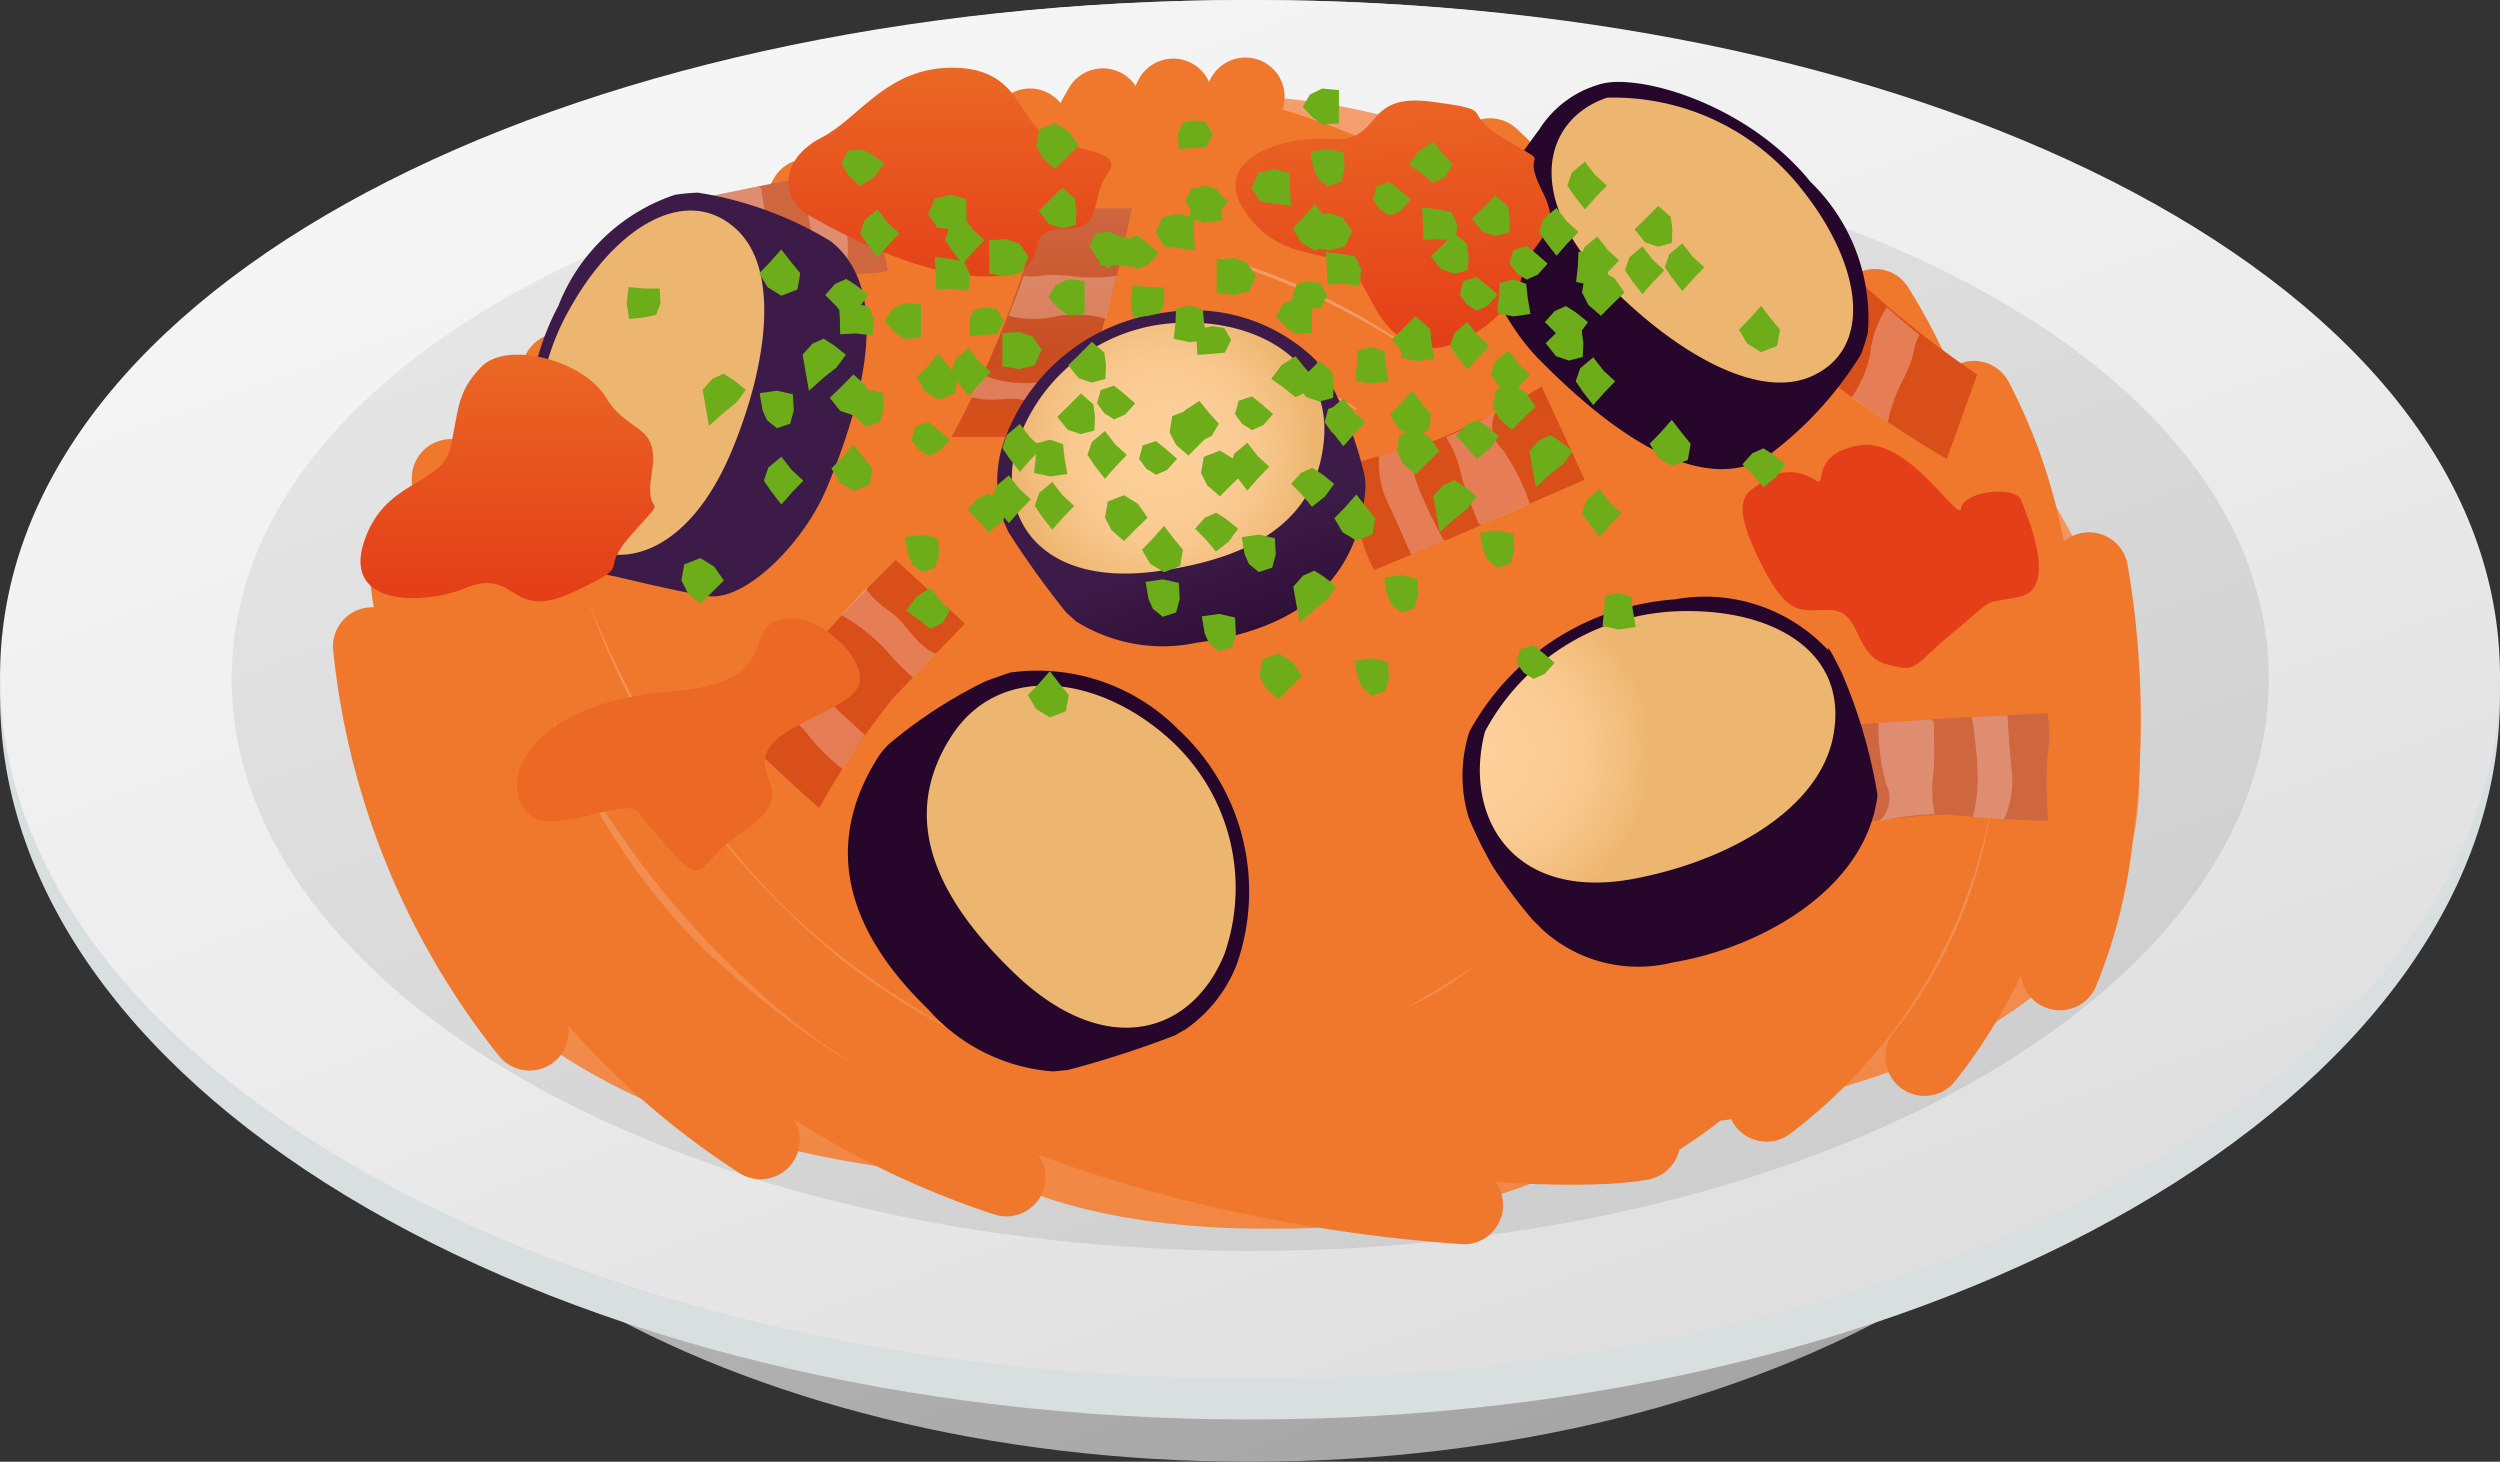 <svg xmlns="http://www.w3.org/2000/svg" xmlns:xlink="http://www.w3.org/1999/xlink" width="47.889" height="28" viewBox="0 0 47.889 28">
  <rect x="0" y="0" width="47.889" height="28" fill="#333333" stroke="none"/>
  <defs>
    <linearGradient id="linear-gradient" x1="0.174" y1="0.012" x2="0.825" y2="0.974" gradientUnits="objectBoundingBox">
      <stop offset="0" stop-color="#c9c9c9"/>
      <stop offset="1" stop-color="#a3a3a3"/>
    </linearGradient>
    <linearGradient id="linear-gradient-2" x1="0.224" y1="0.074" x2="0.849" y2="1.024" gradientUnits="objectBoundingBox">
      <stop offset="0.018" stop-color="#f5f5f5"/>
      <stop offset="0.458" stop-color="#ececec"/>
      <stop offset="1" stop-color="#dbdbdb"/>
    </linearGradient>
    <linearGradient id="linear-gradient-3" x1="0.176" x2="0.824" y2="0.986" gradientUnits="objectBoundingBox">
      <stop offset="0" stop-color="#e8e8e8"/>
      <stop offset="1" stop-color="#ccc"/>
    </linearGradient>
    <linearGradient id="linear-gradient-4" x1="0.5" y1="1" x2="0.5" gradientUnits="objectBoundingBox">
      <stop offset="0" stop-color="#f18743"/>
      <stop offset="1" stop-color="#f49e70"/>
    </linearGradient>
    <linearGradient id="linear-gradient-5" x1="0.483" y1="-3.786" x2="0.483" y2="-4.732" gradientUnits="objectBoundingBox">
      <stop offset="0" stop-color="#d84f19"/>
      <stop offset="0.48" stop-color="#ce6640"/>
      <stop offset="0.676" stop-color="#cc5d3b"/>
      <stop offset="0.99" stop-color="#c9452e"/>
      <stop offset="1" stop-color="#c9452e"/>
    </linearGradient>
    <linearGradient id="linear-gradient-6" x1="0.5" y1="1" x2="0.5" gradientUnits="objectBoundingBox">
      <stop offset="0" stop-color="#d84f19"/>
      <stop offset="0.385" stop-color="#c94e22"/>
      <stop offset="0.983" stop-color="#ce6640"/>
    </linearGradient>
    <linearGradient id="linear-gradient-7" x1="-1.83" y1="-5.633" x2="-1.83" y2="-6.56" xlink:href="#linear-gradient-6"/>
    <linearGradient id="linear-gradient-8" x1="-1.506" y1="0.156" x2="-1.506" y2="-1.098" gradientUnits="objectBoundingBox">
      <stop offset="0" stop-color="#d84f19"/>
      <stop offset="0.536" stop-color="#d24122"/>
      <stop offset="0.983" stop-color="#ce6640"/>
    </linearGradient>
    <linearGradient id="linear-gradient-9" x1="17.154" y1="133.614" x2="17.154" y2="131.627" xlink:href="#linear-gradient-8"/>
    <linearGradient id="linear-gradient-10" x1="-10.063" y1="20.296" x2="-10.063" y2="18.697" xlink:href="#linear-gradient-8"/>
    <linearGradient id="linear-gradient-11" x1="-10.98" y1="-18.33" x2="-10.98" y2="-19.359" gradientUnits="objectBoundingBox">
      <stop offset="0" stop-color="#e43f18"/>
      <stop offset="0.994" stop-color="#eb6825"/>
    </linearGradient>
    <linearGradient id="linear-gradient-12" x1="0.5" y1="1" x2="0.5" y2="0" xlink:href="#linear-gradient-11"/>
    <linearGradient id="linear-gradient-13" x1="0.766" y1="1.158" x2="0.57" y2="0.686" gradientUnits="objectBoundingBox">
      <stop offset="0" stop-color="#26062a"/>
      <stop offset="1" stop-color="#3d1b48"/>
    </linearGradient>
    <radialGradient id="radial-gradient" cx="0.5" cy="0.5" r="0.565" gradientTransform="translate(0.099) scale(0.803 1)" gradientUnits="objectBoundingBox">
      <stop offset="0" stop-color="#fed09b"/>
      <stop offset="0.344" stop-color="#fcce97"/>
      <stop offset="0.614" stop-color="#f8c88e"/>
      <stop offset="0.858" stop-color="#f2be7d"/>
      <stop offset="1" stop-color="#edb670"/>
    </radialGradient>
    <linearGradient id="linear-gradient-14" x1="-28.996" y1="-9.609" x2="-29.198" y2="-10.053" xlink:href="#linear-gradient-13"/>
    <radialGradient id="radial-gradient-2" cx="0.513" cy="0.487" r="0.469" gradientTransform="matrix(-0.891, -0.593, -0.657, 0.805, -80.523, -25.127)" xlink:href="#radial-gradient"/>
    <linearGradient id="linear-gradient-15" x1="-0.855" y1="24.379" x2="-1.088" y2="23.949" xlink:href="#linear-gradient-13"/>
    <radialGradient id="radial-gradient-3" cx="0.502" cy="0.497" r="0.464" gradientTransform="matrix(0.835, -0.837, 0.98, 0.421, -29.7, 15.788)" xlink:href="#radial-gradient"/>
    <linearGradient id="linear-gradient-16" x1="-10.875" y1="-13.411" x2="-11.078" y2="-13.86" xlink:href="#linear-gradient-13"/>
    <radialGradient id="radial-gradient-4" cx="0.507" cy="0.5" r="0.556" gradientTransform="matrix(0.532, 0.829, -0.607, 0.429, -20.273, -0.365)" xlink:href="#radial-gradient"/>
    <linearGradient id="linear-gradient-17" x1="0.68" y1="-6.754" x2="0.497" y2="-7.209" xlink:href="#linear-gradient-13"/>
    <radialGradient id="radial-gradient-5" cx="0.499" cy="0.503" r="0.583" gradientTransform="matrix(0.763, 0.054, -0.041, 0.999, -0.32, -0.037)" xlink:href="#radial-gradient"/>
    <linearGradient id="linear-gradient-19" x1="2.59" y1="3.384" x2="2.59" y2="2.575" xlink:href="#linear-gradient-11"/>
    <linearGradient id="linear-gradient-20" x1="0.56" y1="1.011" x2="0.45" y2="-0.099" xlink:href="#linear-gradient-11"/>
    <linearGradient id="linear-gradient-21" x1="0.5" y1="0.925" x2="0.5" y2="-0.039" xlink:href="#linear-gradient-11"/>
  </defs>
  <g id="Group_1596" data-name="Group 1596" transform="translate(-462.472 -173.114)">
    <g id="Group_1581" data-name="Group 1581" transform="translate(462.472 173.114)">
      <path id="Path_11333" data-name="Path 11333" d="M508.944,196.5c0,5.84-8.081,10.574-18.048,10.574s-18.048-4.734-18.048-10.574,8.081-10.176,18.048-10.176S508.944,190.658,508.944,196.5Z" transform="translate(-466.951 -179.073)" fill="url(#linear-gradient)"/>
      <path id="Path_11334" data-name="Path 11334" d="M510.361,186.448c0,7.653-10.721,13.857-23.944,13.857s-23.944-6.2-23.944-13.857,10.72-13.334,23.944-13.334S510.361,178.8,510.361,186.448Z" transform="translate(-462.472 -173.114)" fill="#d9dedf"/>
      <path id="Path_11335" data-name="Path 11335" d="M510.361,186.065c0,7.433-10.721,13.459-23.944,13.459s-23.944-6.026-23.944-13.459,10.72-12.951,23.944-12.951S510.361,178.632,510.361,186.065Z" transform="translate(-462.472 -173.114)" fill="url(#linear-gradient-2)"/>
      <path id="Path_11336" data-name="Path 11336" d="M509.3,187.97c0,6.056-8.736,10.965-19.511,10.965s-19.511-4.909-19.511-10.965,8.735-10.551,19.511-10.551S509.3,181.914,509.3,187.97Z" transform="translate(-465.84 -174.973)" fill="url(#linear-gradient-3)"/>
    </g>
    <g id="Group_1595" data-name="Group 1595" transform="translate(469.377 174.41)">
      <g id="Group_1582" data-name="Group 1582" transform="translate(0.091 0.547)">
        <path id="Path_11337" data-name="Path 11337" d="M486.906,197.063c-6.116-.24-11.2-2.881-12.008-7.5-.989-5.664,4.643-8.61,4.643-8.61,1.467-1.617,4.383-3.482,9-4.347a12.74,12.74,0,0,1,7.811.843c10.254,1.638,12.418,9.371,12.418,11.881,0,3.094-1.978,5.753-9.4,6.769a13.676,13.676,0,0,1-7.175,1.949C488.541,198.082,486.906,197.063,486.906,197.063Z" transform="translate(-474.782 -176.356)" fill="url(#linear-gradient-4)"/>
        <path id="Path_11338" data-name="Path 11338" d="M504.593,198.684c-1.771.333-10.318-.148-15.46-4.012-4.327-3.249-5.579-8.74-5.868-10.236" transform="translate(-478.444 -179.845)" fill="none" stroke="#ef782c" stroke-linecap="round" stroke-linejoin="round" stroke-width="1.5"/>
        <path id="Path_11339" data-name="Path 11339" d="M502.07,200.383c-1.771.332-9.537-.124-14.679-3.986-4.448-3.341-5.744-9.352-6.014-10.746" transform="translate(-477.629 -180.369)" fill="none" stroke="#ef782c" stroke-linecap="round" stroke-linejoin="round" stroke-width="1.5"/>
        <path id="Path_11340" data-name="Path 11340" d="M497.9,202.391c-3.347-.23-8.548-1.226-12.2-3.966a16.334,16.334,0,0,1-6.122-10.965" transform="translate(-476.854 -181.15)" fill="none" stroke="#ef782c" stroke-linecap="round" stroke-linejoin="round" stroke-width="1.5"/>
        <path id="Path_11341" data-name="Path 11341" d="M488.308,202.622a16.215,16.215,0,0,1-5.839-3.4c-3.714-3.183-4.8-8.694-4.8-9.989" transform="translate(-476.027 -181.915)" fill="none" stroke="#ef782c" stroke-linecap="round" stroke-linejoin="round" stroke-width="1.5"/>
        <path id="Path_11342" data-name="Path 11342" d="M511.633,178.421a11.355,11.355,0,0,1,3.469,10.126c-.413,3.359-2.972,6.526-5.566,7.107" transform="translate(-490.087 -177.248)" fill="none" stroke="#ef782c" stroke-linecap="round" stroke-linejoin="round" stroke-width="1.5"/>
        <path id="Path_11343" data-name="Path 11343" d="M514.805,178.839a11.744,11.744,0,0,1,3.228,10.333c-.38,3.089-2.575,6.018-4.945,6.919" transform="translate(-491.645 -177.428)" fill="none" stroke="#ef782c" stroke-linecap="round" stroke-linejoin="round" stroke-width="1.5"/>
        <path id="Path_11344" data-name="Path 11344" d="M518.138,179.778a12.733,12.733,0,0,1,2.8,10.243,9.114,9.114,0,0,1-4.356,6.652" transform="translate(-493.176 -177.834)" fill="none" stroke="#ef782c" stroke-linecap="round" stroke-linejoin="round" stroke-width="1.5"/>
        <path id="Path_11345" data-name="Path 11345" d="M521.006,181.27c2.07,2.637,2.7,5.778,2.2,9.839a9.454,9.454,0,0,1-4.608,7.108" transform="translate(-494.139 -178.478)" fill="none" stroke="#ef782c" stroke-linecap="round" stroke-linejoin="round" stroke-width="1.5"/>
        <path id="Path_11346" data-name="Path 11346" d="M524.868,183.5c1.576,2.51,1.987,5.449,1.549,9.016a9.345,9.345,0,0,1-3.626,6.2" transform="translate(-495.947 -179.44)" fill="none" stroke="#ef782c" stroke-linecap="round" stroke-linejoin="round" stroke-width="1.5"/>
        <path id="Path_11347" data-name="Path 11347" d="M529.061,186.6c1.146,2.188,1.447,4.7,1.052,8.036a9.836,9.836,0,0,1-2,4.542" transform="translate(-498.244 -180.779)" fill="none" stroke="#ef782c" stroke-linecap="round" stroke-linejoin="round" stroke-width="1.5"/>
        <path id="Path_11348" data-name="Path 11348" d="M533.235,192.377a16.86,16.86,0,0,1,.074,5.233,9.4,9.4,0,0,1-.631,2.422" transform="translate(-500.215 -183.273)" fill="none" stroke="#ef782c" stroke-linecap="round" stroke-linejoin="round" stroke-width="1.5"/>
        <path id="Path_11349" data-name="Path 11349" d="M489.746,191c5.624-.9,11.03-5.092,14.523-10.215" transform="translate(-481.43 -178.268)" fill="none" stroke="#ef782c" stroke-linecap="round" stroke-linejoin="round" stroke-width="1.5"/>
        <path id="Path_11350" data-name="Path 11350" d="M491.707,193.16c5.4-1.482,10.642-5.486,14.284-10.155" transform="translate(-482.298 -179.227)" fill="none" stroke="#ef782c" stroke-linecap="round" stroke-linejoin="round" stroke-width="1.5"/>
        <path id="Path_11351" data-name="Path 11351" d="M493.876,195.1c5.174-1.5,10.131-5.387,13.721-9.828" transform="translate(-483.255 -180.206)" fill="none" stroke="#ef782c" stroke-linecap="round" stroke-linejoin="round" stroke-width="1.5"/>
        <path id="Path_11352" data-name="Path 11352" d="M496.264,197.266a29.363,29.363,0,0,0,12.912-9.127" transform="translate(-484.305 -181.443)" fill="none" stroke="#ef782c" stroke-linecap="round" stroke-linejoin="round" stroke-width="1.5"/>
        <path id="Path_11353" data-name="Path 11353" d="M499.268,199.446a29.713,29.713,0,0,0,11.489-8.082" transform="translate(-485.619 -182.835)" fill="none" stroke="#ef782c" stroke-linecap="round" stroke-linejoin="round" stroke-width="1.5"/>
        <path id="Path_11354" data-name="Path 11354" d="M502.357,201.866a29.08,29.08,0,0,0,9.706-6.639" transform="translate(-486.965 -184.503)" fill="none" stroke="#ef782c" stroke-linecap="round" stroke-linejoin="round" stroke-width="1.5"/>
        <path id="Path_11355" data-name="Path 11355" d="M505.856,204.294a29.011,29.011,0,0,0,7.218-4.822" transform="translate(-488.482 -186.336)" fill="none" stroke="#ef782c" stroke-linecap="round" stroke-linejoin="round" stroke-width="1.5"/>
        <path id="Path_11356" data-name="Path 11356" d="M476.164,191.589a14.923,14.923,0,0,0,6.788,11.34" transform="translate(-475.379 -182.933)" fill="none" stroke="#ef782c" stroke-linecap="round" stroke-linejoin="round" stroke-width="1.5"/>
        <path id="Path_11357" data-name="Path 11357" d="M475.014,194.9a14.128,14.128,0,0,0,3.015,7.374" transform="translate(-474.882 -184.36)" fill="none" stroke="#ef782c" stroke-linecap="round" stroke-linejoin="round" stroke-width="1.5"/>
        <path id="Path_11358" data-name="Path 11358" d="M488.061,179.782a19.485,19.485,0,0,0-2.356,7.031" transform="translate(-479.583 -177.835)" fill="none" stroke="#ef782c" stroke-linecap="round" stroke-linejoin="round" stroke-width="1.5"/>
        <path id="Path_11359" data-name="Path 11359" d="M485.861,181.351a14.249,14.249,0,0,0-1.538,3.814" transform="translate(-478.973 -178.513)" fill="none" stroke="#ef782c" stroke-linecap="round" stroke-linejoin="round" stroke-width="1.5"/>
        <path id="Path_11360" data-name="Path 11360" d="M490.582,178.565c-.939,1.25-2.318,5.406-2.827,9.91" transform="translate(-480.485 -177.31)" fill="none" stroke="#ef782c" stroke-linecap="round" stroke-linejoin="round" stroke-width="1.5"/>
        <path id="Path_11361" data-name="Path 11361" d="M492.8,177.854c-.963,1.659-2.573,5.75-3.051,11.759" transform="translate(-481.361 -177.003)" fill="none" stroke="#ef782c" stroke-linecap="round" stroke-linejoin="round" stroke-width="1.5"/>
        <path id="Path_11362" data-name="Path 11362" d="M495.148,177.416c-.963,1.659-2.529,5.805-3.007,11.814" transform="translate(-482.414 -176.814)" fill="none" stroke="#ef782c" stroke-linecap="round" stroke-linejoin="round" stroke-width="1.5"/>
        <path id="Path_11363" data-name="Path 11363" d="M497.7,176.736c-.963,1.659-2.444,5.6-2.922,11.609" transform="translate(-483.571 -176.52)" fill="none" stroke="#ef782c" stroke-linecap="round" stroke-linejoin="round" stroke-width="1.5"/>
        <path id="Path_11364" data-name="Path 11364" d="M500.217,176.409a30.41,30.41,0,0,0-2.785,11.2" transform="translate(-484.739 -176.379)" fill="none" stroke="#ef782c" stroke-linecap="round" stroke-linejoin="round" stroke-width="1.5"/>
        <path id="Path_11365" data-name="Path 11365" d="M502.767,176.372a28.511,28.511,0,0,0-2.679,10.5" transform="translate(-485.906 -176.363)" fill="none" stroke="#ef782c" stroke-linecap="round" stroke-linejoin="round" stroke-width="1.5"/>
        <path id="Path_11366" data-name="Path 11366" d="M504.192,177.656a12.945,12.945,0,0,1,5.572,2.778" transform="translate(-487.733 -176.917)" fill="none" stroke="#ef782c" stroke-linecap="round" stroke-linejoin="round" stroke-width="1.5"/>
        <path id="Path_11367" data-name="Path 11367" d="M503.157,180.192a13.1,13.1,0,0,1,5.228,2.519" transform="translate(-487.274 -178.012)" fill="none" stroke="#ef782c" stroke-linecap="round" stroke-linejoin="round" stroke-width="1.5"/>
        <path id="Path_11368" data-name="Path 11368" d="M502.293,182.771a13.352,13.352,0,0,1,4.595,2.107" transform="translate(-486.889 -179.126)" fill="none" stroke="#ef782c" stroke-linecap="round" stroke-linejoin="round" stroke-width="1.5"/>
        <path id="Path_11369" data-name="Path 11369" d="M501.662,185.371a12.913,12.913,0,0,1,3.964,1.813" transform="translate(-486.606 -180.248)" fill="none" stroke="#ef782c" stroke-linecap="round" stroke-linejoin="round" stroke-width="1.5"/>
        <path id="Path_11370" data-name="Path 11370" d="M500.995,188.063a13.661,13.661,0,0,1,3.137,1.353" transform="translate(-486.307 -181.41)" fill="none" stroke="#ef782c" stroke-linecap="round" stroke-linejoin="round" stroke-width="1.5"/>
        <path id="Path_11371" data-name="Path 11371" d="M500.536,190.785a13.89,13.89,0,0,1,2.057.847" transform="translate(-486.099 -182.585)" fill="none" stroke="#ef782c" stroke-linecap="round" stroke-linejoin="round" stroke-width="1.5"/>
      </g>
      <g id="Group_1583" data-name="Group 1583" transform="translate(7.286 9.43)">
        <path id="Path_11372" data-name="Path 11372" d="M490.6,191.989a31.184,31.184,0,0,0-2.974,3.361s1.126,1.07,1.505,1.39a15.828,15.828,0,0,1,1.4-2.086c.594-.626,1.393-1.445,1.393-1.445Z" transform="translate(-487.631 -191.989)" fill="url(#linear-gradient-5)"/>
        <path id="Path_11373" data-name="Path 11373" d="M491.018,193.464a3.431,3.431,0,0,1,.866.681,5.413,5.413,0,0,0,.506.515h0l.446-.462c-.244-.052-.541-.466-.7-.643s-.407-.259-.649-.6h0c-.167.17-.3.324-.468.508Z" transform="translate(-489.093 -192.406)" fill="#fbd7c8" opacity="0.35"/>
        <path id="Path_11374" data-name="Path 11374" d="M490.33,196.892s-.354-.33-.53-.489a8.379,8.379,0,0,1-.777-.718c-.194.232-.371.448-.521.634h0c.377.286.564.307.8.627a3.864,3.864,0,0,0,.659.646l-.018.028c.134-.216.287-.455.44-.681Z" transform="translate(-488.007 -193.585)" fill="#fbd7c8" opacity="0.35"/>
      </g>
      <g id="Group_1584" data-name="Group 1584" transform="translate(11.323 2.695)">
        <path id="Path_11375" data-name="Path 11375" d="M494.832,184.515a18.935,18.935,0,0,0,1.726-4.379h1.725a23.165,23.165,0,0,1-1.294,4.379Z" transform="translate(-494.832 -180.136)" fill="url(#linear-gradient-6)"/>
        <path id="Path_11376" data-name="Path 11376" d="M498.61,183.218a2.14,2.14,0,0,0-.9-.056,1.982,1.982,0,0,1-.96,0h0c.1-.253.2-.51.291-.763.324.042.346-.063.885,0a3.2,3.2,0,0,0,.875,0l.019.006C498.756,182.661,498.686,182.936,498.61,183.218Z" transform="translate(-495.659 -181.104)" fill="#fbd7c8" opacity="0.35"/>
        <path id="Path_11377" data-name="Path 11377" d="M495.511,186.141c.488.126.7-.049,1.089.082a2.254,2.254,0,0,0,.977,0l-.021.056c.06-.156.118-.319.174-.489h0s-.3.013-.88.056a2.072,2.072,0,0,1-1.134-.136l.02-.043c-.08.17-.156.33-.226.473Z" transform="translate(-495.125 -182.524)" fill="#fbd7c8" opacity="0.35"/>
      </g>
      <g id="Group_1585" data-name="Group 1585" transform="translate(26.696 2.778)">
        <path id="Path_11378" data-name="Path 11378" d="M523.1,180.282a18.909,18.909,0,0,0,3.544,3.1L526.059,185a23.176,23.176,0,0,1-3.689-2.691Z" transform="translate(-522.37 -180.282)" fill="url(#linear-gradient-7)"/>
        <path id="Path_11379" data-name="Path 11379" d="M525.654,185.194a2.157,2.157,0,0,0,.356-.83,1.973,1.973,0,0,1,.323-.9h0c.2.182.412.362.62.531-.148.29-.056.346-.3.833a3.225,3.225,0,0,0-.3.824l-.012.016C526.13,185.52,525.894,185.361,525.654,185.194Z" transform="translate(-523.788 -181.654)" fill="#fbd7c8" opacity="0.35"/>
        <path id="Path_11380" data-name="Path 11380" d="M524.018,181.295c-.282.418-.147.718-.4,1.042a2.258,2.258,0,0,0-.328.921l-.045-.039c.126.109.261.218.4.328h0s.088-.284.243-.847a2.408,2.408,0,0,1,.543-.99h0c-.134-.132-.258-.257-.369-.372Z" transform="translate(-522.747 -180.719)" fill="#fbd7c8" opacity="0.35"/>
      </g>
      <g id="Group_1586" data-name="Group 1586" transform="translate(18.707 6.107)">
        <path id="Path_11381" data-name="Path 11381" d="M511.952,186.14a13.784,13.784,0,0,1-2.034,1.031c-.629.165-1.731.482-1.885.562a7.715,7.715,0,0,1,.443,1.193,2.476,2.476,0,0,0,.271.728s1.332-.54,2.284-.963,1.746-.763,1.746-.763Z" transform="translate(-508.033 -186.14)" fill="url(#linear-gradient-8)"/>
        <path id="Path_11382" data-name="Path 11382" d="M513.312,188.752a4.074,4.074,0,0,0-.527-1.044.593.593,0,0,1-.126-.715h0a6.163,6.163,0,0,1-.952.483h0a2.23,2.23,0,0,1,.3.764c.109.385.3.818.313.882l.062.041.236-.1.7-.307" transform="translate(-509.619 -186.508)" fill="#fbd7c8" opacity="0.35"/>
        <path id="Path_11383" data-name="Path 11383" d="M510.679,189.956a7.811,7.811,0,0,1-.417-.852,2.942,2.942,0,0,1-.237-.91c-.191.053-.391.11-.578.165a1.8,1.8,0,0,0,.178.92c.209.44.437.972.437.972h0c.194-.081.414-.172.641-.268Z" transform="translate(-508.643 -187.027)" fill="#fbd7c8" opacity="0.35"/>
      </g>
      <g id="Group_1587" data-name="Group 1587" transform="translate(27.937 12.37)">
        <path id="Path_11384" data-name="Path 11384" d="M524.722,199.378a13.851,13.851,0,0,1,2.262-.28c.648.059,1.792.134,1.964.111a7.663,7.663,0,0,1-.011-1.273,2.47,2.47,0,0,0-.007-.776s-1.436.056-2.475.131-1.9.126-1.9.126Z" transform="translate(-524.553 -197.161)" fill="url(#linear-gradient-9)"/>
        <path id="Path_11385" data-name="Path 11385" d="M526.564,197.43a4.09,4.09,0,0,0,.142,1.162.6.6,0,0,1-.124.715h0a6.129,6.129,0,0,1,1.059-.131h0a2.237,2.237,0,0,1-.022-.82c.028-.4-.007-.872.006-.936l-.044-.06-.257.018-.759.052" transform="translate(-525.421 -197.247)" fill="#fbd7c8" opacity="0.35"/>
        <path id="Path_11386" data-name="Path 11386" d="M529.707,197.288a7.973,7.973,0,0,1,.1.943,2.98,2.98,0,0,1-.086.937c.2.015.405.029.6.041a1.794,1.794,0,0,0,.144-.926c-.048-.485-.081-1.062-.081-1.062h0l-.694.035Z" transform="translate(-526.772 -197.186)" fill="#fbd7c8" opacity="0.35"/>
      </g>
      <g id="Group_1588" data-name="Group 1588" transform="translate(5.51 1.865)">
        <path id="Path_11387" data-name="Path 11387" d="M484.89,181.434a13.739,13.739,0,0,1,2.206-.577c.65-.028,1.794-.105,1.962-.151a7.711,7.711,0,0,1-.181-1.26,2.478,2.478,0,0,0-.11-.769s-1.415.247-2.436.459-1.869.376-1.869.376Z" transform="translate(-484.462 -178.677)" fill="url(#linear-gradient-10)"/>
        <path id="Path_11388" data-name="Path 11388" d="M487.737,181.185a2.221,2.221,0,0,1-.131-.81c-.025-.4-.123-.863-.119-.929l-.052-.053-.252.052-.745.152a4.068,4.068,0,0,0,.294,1.133.594.594,0,0,1-.028.725h0a6.122,6.122,0,0,1,1.033-.271Z" transform="translate(-485.315 -178.986)" fill="#fbd7c8" opacity="0.35"/>
        <path id="Path_11389" data-name="Path 11389" d="M489.531,179.071a7.887,7.887,0,0,1,.228.921,2.965,2.965,0,0,1,.039.939c.2-.011.406-.024.6-.039a1.8,1.8,0,0,0,.021-.937c-.112-.475-.222-1.042-.222-1.042h0l-.683.126Z" transform="translate(-486.643 -178.779)" fill="#fbd7c8" opacity="0.35"/>
      </g>
      <path id="Path_11390" data-name="Path 11390" d="M523.367,188.782c.263.186-.132-.489.838-.661s1.926,1.52,1.965,1.2,1.041-.444,1.15-.147.723,1.689-.038,1.846-.4-.035-1.245.664-.682.793-1.3.627-.477-1-1.048-1.035-.8.219-1.368-.921-.306-1.308-.04-1.477A.867.867,0,0,1,523.367,188.782Z" transform="translate(-495.506 -180.884)" fill="url(#linear-gradient-11)"/>
      <path id="Path_11391" data-name="Path 11391" d="M489.642,178.21c-.518-.3-.552-1.058.273-1.481.717-.369,1.25-1.355,2.536-1.334s1.21,1.037,1.823,1.334,1.445.247,1.106.71-.056,1.043-.789,1.043-.409.36-.733.689S492.169,179.658,489.642,178.21Z" transform="translate(-481.075 -175.394)" fill="url(#linear-gradient-12)"/>
      <g id="Group_1589" data-name="Group 1589" transform="translate(12.201 4.665)">
        <path id="Path_11392" data-name="Path 11392" d="M502.781,184.9a7.912,7.912,0,0,1,.689,1.836,1.312,1.312,0,0,1,.019.256c-.071,1.035-.53,2.6-3.223,2.961a3.129,3.129,0,0,1-2.32-.408l-.189-.17a17.543,17.543,0,0,1-1.112-1.549c-.115-.276-.056-.117-.056-.117a2.4,2.4,0,0,1-.072-1.461,3.734,3.734,0,0,1,3.154-2.621,3.356,3.356,0,0,1,2.868.914Z" transform="translate(-496.44 -183.604)" fill="url(#linear-gradient-13)"/>
        <path id="Path_11393" data-name="Path 11393" d="M497,186.393a3.394,3.394,0,0,1,2.9-2.384c1.637-.163,3.112.674,3.007,2.167s-1.2,2.314-3.238,2.581C497.556,189.032,496.64,187.819,497,186.393Z" transform="translate(-496.648 -183.77)" fill="url(#radial-gradient)"/>
      </g>
      <g id="Group_1590" data-name="Group 1590" transform="translate(9.337 11.525)">
        <path id="Path_11394" data-name="Path 11394" d="M493.969,195.9a8.976,8.976,0,0,0-1.861,1.21,1.593,1.593,0,0,0-.188.22c-.631.992-1.263,2.726.947,4.862a3.543,3.543,0,0,0,2.388,1.186l.286-.028a19.823,19.823,0,0,0,2.053-.664c.29-.174.13-.068.13-.068a2.711,2.711,0,0,0,1.047-1.283,4.226,4.226,0,0,0-1.114-4.505,3.8,3.8,0,0,0-3.226-1.093Z" transform="translate(-491.325 -195.675)" fill="url(#linear-gradient-14)"/>
        <path id="Path_11395" data-name="Path 11395" d="M499.683,201.373a3.841,3.841,0,0,0-1.043-4.12c-1.381-1.248-3.287-1.476-4.195-.045s-.458,2.915,1.217,4.525C497.4,203.4,499.051,202.912,499.683,201.373Z" transform="translate(-492.473 -195.911)" fill="url(#radial-gradient-2)"/>
      </g>
      <g id="Group_1591" data-name="Group 1591" transform="translate(3.186 2.394)">
        <path id="Path_11396" data-name="Path 11396" d="M483.5,179.607a6.941,6.941,0,0,1,2.543.927h0c1.235.958.575,3.174-.061,4.713-.439,1.064-1.541,2.161-2.254,2.092-.386-.037-1.809-.381-1.809-.381a2.014,2.014,0,0,1-1.219-.7c-.5-.536-.8-2.74.13-4.476a3.639,3.639,0,0,1,2.233-2.133A3.982,3.982,0,0,1,483.5,179.607Z" transform="translate(-480.228 -179.607)" fill="url(#linear-gradient-15)"/>
        <path id="Path_11397" data-name="Path 11397" d="M481.024,186.26a4.585,4.585,0,0,1,.182-4.142c.9-1.631,2.284-2.437,3.23-1.527.8.772.58,2.55-.106,4.208C483.418,187,481.886,187.231,481.024,186.26Z" transform="translate(-480.398 -179.867)" fill="url(#radial-gradient-3)"/>
      </g>
      <g id="Group_1592" data-name="Group 1592" transform="translate(21.428 0.278)">
        <path id="Path_11398" data-name="Path 11398" d="M520.264,181.1a6.946,6.946,0,0,1-1.841,1.984h0c-1.362.767-3.149-.7-4.32-1.886-.81-.818-1.393-2.259-1.054-2.89.185-.342,1.055-1.52,1.055-1.52a2.018,2.018,0,0,1,1.119-.851c.689-.253,2.836.324,4.075,1.857a3.643,3.643,0,0,1,1.1,2.886A4.143,4.143,0,0,1,520.264,181.1Z" transform="translate(-512.95 -175.884)" fill="url(#linear-gradient-16)"/>
        <path id="Path_11399" data-name="Path 11399" d="M516.455,176.375a4.585,4.585,0,0,1,3.747,1.775c1.155,1.459,1.36,3.051.155,3.569-1.023.44-2.576-.455-3.838-1.73C514.841,178.294,515.226,176.793,516.455,176.375Z" transform="translate(-514.005 -176.078)" fill="url(#radial-gradient-4)"/>
      </g>
      <g id="Group_1593" data-name="Group 1593" transform="translate(21.109 10.17)">
        <path id="Path_11400" data-name="Path 11400" d="M519.8,194.7a9.93,9.93,0,0,1,.69,2.357h0c-.223,1.818-2.264,2.927-3.908,3.2a2.721,2.721,0,0,1-2.507-.623l-.2-.2a9.979,9.979,0,0,1-.747-1,7.959,7.959,0,0,1-.467-.941,2.77,2.77,0,0,1,.009-1.649,4.872,4.872,0,0,1,3.939-2.539,3.226,3.226,0,0,1,2.943.982S519.476,194.045,519.8,194.7Z" transform="translate(-512.539 -193.29)" fill="url(#linear-gradient-17)"/>
        <path id="Path_11401" data-name="Path 11401" d="M513.225,196.018a4.363,4.363,0,0,1,3.63-2.3c1.854-.085,3.367.757,3.035,2.412-.282,1.4-2.027,2.371-3.8,2.708C513.73,199.289,512.8,197.62,513.225,196.018Z" transform="translate(-512.792 -193.473)" fill="url(#radial-gradient-5)"/>
      </g>
      <path id="Path_11402" data-name="Path 11402" d="M505.011,200.979c-.775.442-.9,1.085-2.129.258s-1.123-.545-.722-1.422,1.107-.188,1.288-.841.442-.49,1.069-1.012,1.634-1.178,2.515-.172,2.022-.6,2.567.818,1.325,1.374.294,2.323-1.161,1.571-2.862,1.07S506.759,199.982,505.011,200.979Z" transform="translate(-486.654 -184.836)" fill="url(#linear-gradient-12)"/>
      <path id="Path_11403" data-name="Path 11403" d="M482.206,197.66c-.235-.282-1.6.463-2.063.059-.67-.582-.064-2.144,2.715-2.363,2.312-.183,1.212-1.34,2.252-1.4.652-.036,1.538.838,1.325,1.3s-1.479.712-1.743,1.241.624.809-.466,1.543S483.667,199.409,482.206,197.66Z" transform="translate(-476.898 -183.408)" fill="url(#linear-gradient-19)"/>
      <path id="Path_11404" data-name="Path 11404" d="M506.375,177.246c-.871-.066-2.338.374-1.6,1.417s1.749.6,2.127,1.2.423.983,1.058,1.316,1.908-.488,2.1-1.3.838-.766.386-1.644.3-.4-.681-.97-.058-.552-1.431-.735S507.441,177.328,506.375,177.246Z" transform="translate(-487.813 -175.878)" fill="url(#linear-gradient-20)"/>
      <path id="Path_11405" data-name="Path 11405" d="M476.643,189.538c-.809.331-2.341.361-1.962-.856s1.482-1.1,1.655-1.8.1-1.065.6-1.578,1.965-.121,2.392.591,1.034.472.873,1.447.408.293-.351,1.132.114.544-1.137,1.139S477.632,189.134,476.643,189.538Z" transform="translate(-474.622 -179.573)" fill="url(#linear-gradient-21)"/>
      <g id="Group_1594" data-name="Group 1594" transform="translate(5.1 0.398)">
        <path id="Path_11406" data-name="Path 11406" d="M496.973,189.6l-.207.214-.214.242-.2-.257-.135-.2.086-.249.249-.209.2.258Z" transform="translate(-489.232 -181.729)" fill="#6dad19"/>
        <path id="Path_11407" data-name="Path 11407" d="M498.233,196.194l-.053.309-.309.12-.266-.164-.156-.265.207-.214.214-.242.2.257Z" transform="translate(-489.765 -184.574)" fill="#6dad19"/>
        <path id="Path_11408" data-name="Path 11408" d="M500.865,190.237l-.229.223-.223.225-.24-.209-.122-.24.053-.309.309-.12.266.164Z" transform="translate(-490.888 -182.015)" fill="#6dad19"/>
        <path id="Path_11409" data-name="Path 11409" d="M499.158,186.82l-.011.264-.264.069-.248-.084-.2-.248.229-.223.223-.225.239.209Z" transform="translate(-490.188 -180.531)" fill="#6dad19"/>
        <path id="Path_11410" data-name="Path 11410" d="M517.4,193.417l.056.328-.328.048-.308-.067.032-.308.012-.264.264-.069.248.084Z" transform="translate(-498.128 -183.429)" fill="#6dad19"/>
        <path id="Path_11411" data-name="Path 11411" d="M502.071,193.02l-.069.256-.256.084-.188-.153-.085-.188-.055-.328.328-.048.308.067Z" transform="translate(-491.478 -183.239)" fill="#6dad19"/>
        <path id="Path_11412" data-name="Path 11412" d="M501.923,188.32l-.19.213-.213.094-.188-.119-.137-.188.069-.256.256-.084.188.153Z" transform="translate(-491.381 -181.225)" fill="#6dad19"/>
        <path id="Path_11413" data-name="Path 11413" d="M503.906,190.7l-.18.245-.245.193-.2-.239-.2-.2.191-.213.213-.094.188.119Z" transform="translate(-492.194 -182.265)" fill="#6dad19"/>
        <path id="Path_11414" data-name="Path 11414" d="M505.011,188.5l-.207.214-.214.242-.2-.257-.135-.2.086-.249.249-.209.2.257Z" transform="translate(-492.702 -181.254)" fill="#6dad19"/>
        <path id="Path_11415" data-name="Path 11415" d="M508.563,190.237l-.053.309-.309.12-.266-.164-.155-.265.207-.214.214-.242.2.257Z" transform="translate(-494.224 -182.003)" fill="#6dad19"/>
        <path id="Path_11416" data-name="Path 11416" d="M510.7,187.994l-.229.223-.223.225-.24-.209-.122-.24.053-.309.309-.12.265.164Z" transform="translate(-495.135 -181.046)" fill="#6dad19"/>
        <path id="Path_11417" data-name="Path 11417" d="M507.2,185.72l-.011.264-.264.069-.248-.084-.2-.248.229-.223.223-.225.24.209Z" transform="translate(-493.658 -180.056)" fill="#6dad19"/>
        <path id="Path_11418" data-name="Path 11418" d="M510.612,184.372l.055.328-.328.048-.308-.067.033-.308.011-.264.264-.069.248.084Z" transform="translate(-495.197 -179.524)" fill="#6dad19"/>
        <path id="Path_11419" data-name="Path 11419" d="M510.111,192.875l-.069.256-.256.084-.188-.153-.084-.188-.056-.328.328-.048.308.068Z" transform="translate(-494.949 -183.176)" fill="#6dad19"/>
        <path id="Path_11420" data-name="Path 11420" d="M508.177,187.089l-.191.213-.213.094-.188-.119-.136-.188.069-.256.256-.084.188.153Z" transform="translate(-494.081 -180.694)" fill="#6dad19"/>
        <path id="Path_11421" data-name="Path 11421" d="M511.944,189.6l-.181.245-.245.194-.281.252-.122-.691.19-.213.213-.094.188.119Z" transform="translate(-495.664 -181.79)" fill="#6dad19"/>
        <path id="Path_11422" data-name="Path 11422" d="M507.521,182.235l-.005-.3-.02-.323.323.04.237.046.115.237-.028.324-.324-.04Z" transform="translate(-494.102 -178.477)" fill="#6dad19"/>
        <path id="Path_11423" data-name="Path 11423" d="M501.926,180.942l-.181-.256.133-.3.3-.072.3.078.005.3.02.323-.323-.04Z" transform="translate(-491.619 -177.914)" fill="#6dad19"/>
        <path id="Path_11424" data-name="Path 11424" d="M503.811,182.468l0-.32v-.317l.317-.022.256.083.182.256-.134.3-.3.072Z" transform="translate(-492.511 -178.561)" fill="#6dad19"/>
        <path id="Path_11425" data-name="Path 11425" d="M505.983,183.706l-.178-.195.138-.235.236-.116.319.031,0,.32v.317l-.316.022Z" transform="translate(-493.372 -179.145)" fill="#6dad19"/>
        <path id="Path_11426" data-name="Path 11426" d="M502.684,187.254l-.271-.193.2-.265.265-.17.195.241.178.195-.138.235-.235.116Z" transform="translate(-491.908 -180.641)" fill="#6dad19"/>
        <path id="Path_11427" data-name="Path 11427" d="M499.654,181.42l-.132-.23.121-.241.241-.025.192.073.271.193-.2.265-.265.17Z" transform="translate(-490.659 -178.18)" fill="#6dad19"/>
        <path id="Path_11428" data-name="Path 11428" d="M503.149,184.654l-.016-.285.084-.217.217-.049.23.037.133.23-.121.241-.241.025Z" transform="translate(-492.218 -179.551)" fill="#6dad19"/>
        <path id="Path_11429" data-name="Path 11429" d="M500.959,183.347l-.046-.3.037-.31.31.027.285,0,.016.285-.084.217-.217.049Z" transform="translate(-491.26 -178.961)" fill="#6dad19"/>
        <path id="Path_11430" data-name="Path 11430" d="M500.211,188.1l-.207.214-.214.242-.2-.257-.135-.2.086-.249.249-.209.2.257Z" transform="translate(-490.63 -181.078)" fill="#6dad19"/>
        <path id="Path_11431" data-name="Path 11431" d="M498.436,189.82l-.207.214-.214.242-.2-.257-.135-.2.086-.249.249-.209.2.257Z" transform="translate(-489.864 -181.822)" fill="#6dad19"/>
        <path id="Path_11432" data-name="Path 11432" d="M502.08,191.3l-.053.309-.309.12-.266-.164-.156-.266.207-.214.214-.242.2.257Z" transform="translate(-491.426 -182.462)" fill="#6dad19"/>
        <path id="Path_11433" data-name="Path 11433" d="M504.1,188.731l-.229.223-.223.225-.24-.209-.122-.24.053-.309.309-.12.265.163Z" transform="translate(-492.285 -181.364)" fill="#6dad19"/>
        <path id="Path_11434" data-name="Path 11434" d="M509.064,185.136l.056.328-.328.048-.308-.067.032-.308.012-.264.264-.069.248.084Z" transform="translate(-494.528 -179.854)" fill="#6dad19"/>
        <path id="Path_11435" data-name="Path 11435" d="M505.309,191.513l-.069.256-.256.084-.188-.153-.084-.188-.056-.328.328-.048.308.068Z" transform="translate(-492.876 -182.589)" fill="#6dad19"/>
        <path id="Path_11436" data-name="Path 11436" d="M505.16,186.813l-.19.213-.213.094-.188-.119-.137-.188.069-.256.256-.084.188.153Z" transform="translate(-492.779 -180.575)" fill="#6dad19"/>
        <path id="Path_11437" data-name="Path 11437" d="M507.144,189.19l-.181.245-.245.194-.2-.239-.2-.2.191-.213.213-.094.188.119Z" transform="translate(-493.591 -181.615)" fill="#6dad19"/>
        <path id="Path_11438" data-name="Path 11438" d="M508.249,187l-.207.214-.214.242-.2-.257-.135-.2.086-.249.249-.209.2.258Z" transform="translate(-494.1 -180.603)" fill="#6dad19"/>
        <path id="Path_11439" data-name="Path 11439" d="M510.441,186.736l-.053.309-.309.12-.266-.164-.155-.265.207-.214.214-.242.2.257Z" transform="translate(-495.035 -180.491)" fill="#6dad19"/>
        <path id="Path_11440" data-name="Path 11440" d="M513.941,186.488l-.229.223-.223.225-.24-.209-.122-.24.053-.309.309-.12.265.163Z" transform="translate(-496.533 -180.396)" fill="#6dad19"/>
        <path id="Path_11441" data-name="Path 11441" d="M510.434,184.213l-.011.264-.264.069-.248-.084-.2-.248.229-.223.223-.225.24.209Z" transform="translate(-495.056 -179.406)" fill="#6dad19"/>
        <path id="Path_11442" data-name="Path 11442" d="M513.85,182.866l.055.328-.328.048-.308-.068.033-.308.011-.264.264-.069.248.084Z" transform="translate(-496.594 -178.874)" fill="#6dad19"/>
        <path id="Path_11443" data-name="Path 11443" d="M513.348,191.368l-.069.256-.256.084-.188-.153-.084-.188-.056-.328.328-.048.308.067Z" transform="translate(-496.347 -182.526)" fill="#6dad19"/>
        <path id="Path_11444" data-name="Path 11444" d="M514.647,195.2l-.191.213-.213.094-.188-.119-.137-.188.069-.256.256-.084.188.153Z" transform="translate(-496.874 -184.197)" fill="#6dad19"/>
        <path id="Path_11445" data-name="Path 11445" d="M515.182,188.089l-.181.245-.245.193-.281.252-.122-.691.19-.213.213-.094.188.119Z" transform="translate(-497.062 -181.14)" fill="#6dad19"/>
        <path id="Path_11446" data-name="Path 11446" d="M510.758,180.729l-.006-.3-.02-.323.323.04.237.046.115.237-.028.324-.324-.04Z" transform="translate(-495.499 -177.827)" fill="#6dad19"/>
        <path id="Path_11447" data-name="Path 11447" d="M505.164,179.435l-.182-.256.134-.3.3-.072.3.078.005.3.02.323-.323-.04Z" transform="translate(-493.016 -177.264)" fill="#6dad19"/>
        <path id="Path_11448" data-name="Path 11448" d="M507.049,180.961l0-.32v-.317l.317-.022.256.083.182.256-.134.3-.3.072Z" transform="translate(-493.909 -177.911)" fill="#6dad19"/>
        <path id="Path_11449" data-name="Path 11449" d="M506.892,176.64l-.178-.194.137-.235.236-.116.32.032,0,.32v.317l-.317.022Z" transform="translate(-493.764 -176.094)" fill="#6dad19"/>
        <path id="Path_11450" data-name="Path 11450" d="M491.1,183.908l-.006-.3-.02-.323.323.04.237.046.115.237-.028.324-.324-.04Z" transform="translate(-487.011 -179.199)" fill="#6dad19"/>
        <path id="Path_11451" data-name="Path 11451" d="M494.333,182.4l-.006-.3-.02-.323.323.04.237.046.115.237-.028.324-.324-.04Z" transform="translate(-488.408 -178.549)" fill="#6dad19"/>
        <path id="Path_11452" data-name="Path 11452" d="M492.8,183.872l-.178-.195.138-.235.235-.116.32.031,0,.32v.317l-.317.022Z" transform="translate(-487.679 -179.217)" fill="#6dad19"/>
        <path id="Path_11453" data-name="Path 11453" d="M505.922,185.748l-.271-.193.2-.265.265-.17.195.241.178.194-.138.236-.235.116Z" transform="translate(-493.305 -179.991)" fill="#6dad19"/>
        <path id="Path_11454" data-name="Path 11454" d="M502.891,179.914l-.132-.23.121-.241.241-.025.192.073.271.192-.2.265-.265.17Z" transform="translate(-492.057 -177.529)" fill="#6dad19"/>
        <path id="Path_11455" data-name="Path 11455" d="M506.386,183.148l-.016-.285.084-.217.217-.049.23.037.132.23-.121.241-.241.025Z" transform="translate(-493.616 -178.901)" fill="#6dad19"/>
        <path id="Path_11456" data-name="Path 11456" d="M483.973,183.4l-.046-.3.037-.31.31.027.285,0,.016.285-.084.218-.217.049Z" transform="translate(-483.927 -178.984)" fill="#6dad19"/>
        <path id="Path_11457" data-name="Path 11457" d="M489.306,188.967l-.207.214-.214.242-.2-.257-.135-.2.086-.249.249-.209.2.257Z" transform="translate(-485.923 -181.454)" fill="#6dad19"/>
        <path id="Path_11458" data-name="Path 11458" d="M491.614,188.56l-.053.309-.309.12-.266-.164-.156-.266.207-.214.214-.242.2.257Z" transform="translate(-486.908 -181.279)" fill="#6dad19"/>
        <path id="Path_11459" data-name="Path 11459" d="M486.585,192.356l-.229.223-.223.225-.24-.209-.122-.24.053-.309.309-.12.266.163Z" transform="translate(-484.723 -182.929)" fill="#6dad19"/>
        <path id="Path_11460" data-name="Path 11460" d="M491.492,186.184l-.011.264-.264.069-.248-.084-.2-.249.229-.223.223-.225.24.209Z" transform="translate(-486.879 -180.256)" fill="#6dad19"/>
        <path id="Path_11461" data-name="Path 11461" d="M498.239,188.259l.055.328-.328.048-.308-.068.033-.308L497.7,188l.264-.069.248.084Z" transform="translate(-489.855 -181.202)" fill="#6dad19"/>
        <path id="Path_11462" data-name="Path 11462" d="M493.957,191.513l-.069.256-.256.084-.188-.153-.085-.188-.055-.328.328-.048.308.068Z" transform="translate(-487.975 -182.589)" fill="#6dad19"/>
        <path id="Path_11463" data-name="Path 11463" d="M494.256,187.683l-.19.213-.213.094-.188-.119-.137-.188.069-.256.256-.084.188.153Z" transform="translate(-488.071 -180.951)" fill="#6dad19"/>
        <path id="Path_11464" data-name="Path 11464" d="M496.239,190.06l-.181.245-.245.194-.2-.239-.2-.2.19-.213.213-.094.188.119Z" transform="translate(-488.884 -181.991)" fill="#6dad19"/>
        <path id="Path_11465" data-name="Path 11465" d="M497.344,187.867l-.207.214-.214.242-.2-.257-.135-.2.086-.249.249-.209.2.258Z" transform="translate(-489.393 -180.979)" fill="#6dad19"/>
        <path id="Path_11466" data-name="Path 11466" d="M494.482,185.489l-.053.309-.309.12-.266-.164-.156-.265.207-.214.214-.242.2.257Z" transform="translate(-488.145 -179.953)" fill="#6dad19"/>
        <path id="Path_11467" data-name="Path 11467" d="M516.882,190.062l-.207.214-.214.242-.2-.257-.135-.2.086-.249.249-.209.2.257Z" transform="translate(-497.827 -181.927)" fill="#6dad19"/>
        <path id="Path_11468" data-name="Path 11468" d="M515.62,184.341l-.011.264-.264.069-.248-.084-.2-.249.229-.223.223-.225.24.209Z" transform="translate(-497.295 -179.461)" fill="#6dad19"/>
        <path id="Path_11469" data-name="Path 11469" d="M516.672,185.618l-.207.214-.214.242-.2-.257-.135-.2.086-.249.249-.209.2.258Z" transform="translate(-497.737 -180.008)" fill="#6dad19"/>
        <path id="Path_11470" data-name="Path 11470" d="M512.7,187.581l-.181.245-.245.193-.2-.239-.2-.2.19-.213.213-.094.188.119Z" transform="translate(-495.991 -180.92)" fill="#6dad19"/>
        <path id="Path_11471" data-name="Path 11471" d="M513.806,185.388l-.207.214-.214.242-.2-.257-.135-.2.086-.249.249-.209.2.257Z" transform="translate(-496.499 -179.909)" fill="#6dad19"/>
        <path id="Path_11472" data-name="Path 11472" d="M489.061,186.661l-.069.256-.256.084-.188-.153-.085-.188-.056-.328.328-.048.308.068Z" transform="translate(-485.861 -180.494)" fill="#6dad19"/>
        <path id="Path_11473" data-name="Path 11473" d="M490.683,184.839l-.181.245-.245.193-.281.252-.122-.691.19-.213.213-.094.188.119Z" transform="translate(-486.485 -179.737)" fill="#6dad19"/>
        <path id="Path_11474" data-name="Path 11474" d="M489.18,181.979l-.053.309-.309.12-.266-.164-.156-.266.207-.214.214-.242.2.257Z" transform="translate(-485.856 -178.438)" fill="#6dad19"/>
        <path id="Path_11475" data-name="Path 11475" d="M498.544,177.7l-.229.223-.223.225-.24-.209-.122-.24.053-.309.309-.12.266.164Z" transform="translate(-489.886 -176.604)" fill="#6dad19"/>
        <path id="Path_11476" data-name="Path 11476" d="M492.087,186.612l-.069.256-.256.084-.188-.153-.085-.188-.055-.328.328-.048.308.067Z" transform="translate(-487.168 -180.473)" fill="#6dad19"/>
        <path id="Path_11477" data-name="Path 11477" d="M487.313,186.02l-.181.245-.245.194-.281.252-.122-.691.19-.213.213-.094.188.119Z" transform="translate(-485.03 -180.247)" fill="#6dad19"/>
        <path id="Path_11478" data-name="Path 11478" d="M495.621,185.306l-.207.214-.214.242-.2-.257-.135-.2.086-.249.249-.209.2.258Z" transform="translate(-488.649 -179.873)" fill="#6dad19"/>
        <path id="Path_11479" data-name="Path 11479" d="M495.411,180.861l-.207.214-.214.242-.2-.257-.135-.2.086-.249.249-.209.2.257Z" transform="translate(-488.558 -177.955)" fill="#6dad19"/>
        <path id="Path_11480" data-name="Path 11480" d="M491.44,182.824l-.181.245-.245.194-.2-.239-.2-.2.19-.213.213-.094.188.119Z" transform="translate(-486.812 -178.867)" fill="#6dad19"/>
        <path id="Path_11481" data-name="Path 11481" d="M492.545,180.631l-.207.214-.214.242-.2-.257-.135-.2.086-.249.249-.209.2.258Z" transform="translate(-487.321 -177.855)" fill="#6dad19"/>
        <path id="Path_11482" data-name="Path 11482" d="M519.194,187.724l-.053.309-.309.12-.265-.164-.156-.266.207-.214.214-.242.2.257Z" transform="translate(-498.814 -180.918)" fill="#6dad19"/>
        <path id="Path_11483" data-name="Path 11483" d="M503.036,187.358l-.229.223-.223.225-.239-.209-.122-.24.053-.309.309-.12.266.163Z" transform="translate(-491.825 -180.772)" fill="#6dad19"/>
        <path id="Path_11484" data-name="Path 11484" d="M499.53,185.083l-.011.264-.264.069-.248-.084-.2-.248.229-.223.223-.225.24.209Z" transform="translate(-490.349 -179.782)" fill="#6dad19"/>
        <path id="Path_11485" data-name="Path 11485" d="M502.946,183.736l.055.328-.327.048-.308-.067.033-.308.011-.264.264-.069.248.084Z" transform="translate(-491.887 -179.25)" fill="#6dad19"/>
        <path id="Path_11486" data-name="Path 11486" d="M503.964,194.184l-.069.256-.256.084-.188-.153-.084-.188-.056-.328.328-.048.308.068Z" transform="translate(-492.295 -183.742)" fill="#6dad19"/>
        <path id="Path_11487" data-name="Path 11487" d="M500.51,186.452l-.19.213-.213.094-.188-.119-.137-.188.069-.256.256-.084.188.153Z" transform="translate(-490.771 -180.419)" fill="#6dad19"/>
        <path id="Path_11488" data-name="Path 11488" d="M512.431,184.428l-.207.214-.214.242-.2-.257-.135-.2.086-.249.249-.209.2.257Z" transform="translate(-495.906 -179.495)" fill="#6dad19"/>
        <path id="Path_11489" data-name="Path 11489" d="M516.942,182.645l-.229.223-.224.225-.24-.209-.122-.24.053-.309.309-.12.266.163Z" transform="translate(-497.828 -178.737)" fill="#6dad19"/>
        <path id="Path_11490" data-name="Path 11490" d="M514.415,181.739l-.19.213-.213.094-.188-.119-.137-.188.069-.256.256-.084.188.153Z" transform="translate(-496.774 -178.384)" fill="#6dad19"/>
        <path id="Path_11491" data-name="Path 11491" d="M518.621,180.5l-.011.264-.264.069-.248-.084-.2-.249.229-.223.223-.225.239.209Z" transform="translate(-498.591 -177.802)" fill="#6dad19"/>
        <path id="Path_11492" data-name="Path 11492" d="M519.674,181.775l-.207.214-.214.242-.2-.257-.135-.2.086-.249.249-.209.2.258Z" transform="translate(-499.032 -178.349)" fill="#6dad19"/>
        <path id="Path_11493" data-name="Path 11493" d="M515.7,183.738l-.181.245-.245.193-.2-.239-.2-.2.19-.213.213-.094.188.119Z" transform="translate(-497.286 -179.261)" fill="#6dad19"/>
        <path id="Path_11494" data-name="Path 11494" d="M516.807,181.545l-.207.214-.214.242-.2-.257-.135-.2.086-.249.249-.209.2.257Z" transform="translate(-497.795 -178.25)" fill="#6dad19"/>
        <path id="Path_11495" data-name="Path 11495" d="M522.2,183.881l-.053.309-.309.12-.266-.164-.156-.266.207-.214.214-.242.2.257Z" transform="translate(-500.109 -179.259)" fill="#6dad19"/>
        <path id="Path_11496" data-name="Path 11496" d="M515.432,180.585l-.207.214-.214.242-.2-.257-.135-.2.086-.249.249-.209.2.257Z" transform="translate(-497.201 -177.836)" fill="#6dad19"/>
        <path id="Path_11497" data-name="Path 11497" d="M516.511,181.823l.055.328-.328.048-.308-.068.033-.308.011-.264.264-.069.248.084Z" transform="translate(-497.743 -178.424)" fill="#6dad19"/>
        <path id="Path_11498" data-name="Path 11498" d="M513.137,180.143l-.011.264-.264.069-.248-.084-.2-.248.229-.223.223-.225.24.209Z" transform="translate(-496.223 -177.648)" fill="#6dad19"/>
        <path id="Path_11499" data-name="Path 11499" d="M518.329,181.879l-.207.214-.214.242-.2-.257-.135-.2.086-.249.249-.209.2.257Z" transform="translate(-498.452 -178.394)" fill="#6dad19"/>
        <path id="Path_11500" data-name="Path 11500" d="M511.75,181.415l-.011.264-.264.069-.249-.084-.2-.248.229-.223.223-.225.239.209Z" transform="translate(-495.624 -178.198)" fill="#6dad19"/>
        <path id="Path_11501" data-name="Path 11501" d="M512.73,182.784l-.19.213-.213.094-.188-.119-.137-.188.069-.256.256-.084.188.153Z" transform="translate(-496.047 -178.835)" fill="#6dad19"/>
        <path id="Path_11502" data-name="Path 11502" d="M507.223,192.656l-.181.245-.245.194-.281.252-.122-.691.19-.213.213-.094.188.119Z" transform="translate(-493.626 -183.112)" fill="#6dad19"/>
        <path id="Path_11503" data-name="Path 11503" d="M499.854,181.6l-.006-.3-.02-.323.323.04.237.046.115.237-.028.324-.324-.04Z" transform="translate(-490.792 -178.203)" fill="#6dad19"/>
        <path id="Path_11504" data-name="Path 11504" d="M494.259,180.305l-.181-.256.133-.3.3-.072.3.078.005.3.02.323-.323-.04Z" transform="translate(-488.309 -177.64)" fill="#6dad19"/>
        <path id="Path_11505" data-name="Path 11505" d="M496.145,181.832l0-.32v-.317l.317-.022.256.083.181.256-.134.3-.3.072Z" transform="translate(-489.201 -178.287)" fill="#6dad19"/>
        <path id="Path_11506" data-name="Path 11506" d="M496.588,184.96l0-.32v-.317l.317-.022.256.083.181.256-.134.3-.3.072Z" transform="translate(-489.392 -179.637)" fill="#6dad19"/>
        <path id="Path_11507" data-name="Path 11507" d="M498.317,183.07l-.178-.194.138-.235.235-.116.32.032,0,.32v.317l-.317.022Z" transform="translate(-490.062 -178.87)" fill="#6dad19"/>
        <path id="Path_11508" data-name="Path 11508" d="M493.613,193.556l-.271-.193.2-.265.265-.17.195.241.178.194-.138.236-.235.116Z" transform="translate(-487.991 -183.362)" fill="#6dad19"/>
        <path id="Path_11509" data-name="Path 11509" d="M516.391,179.022l-.207.214-.214.242-.2-.257-.135-.2.086-.249.249-.209.2.258Z" transform="translate(-497.616 -177.16)" fill="#6dad19"/>
        <path id="Path_11510" data-name="Path 11510" d="M507.157,180.461l-.053.309-.309.12-.266-.164-.155-.266.207-.214L506.8,180l.2.257Z" transform="translate(-493.618 -177.782)" fill="#6dad19"/>
        <path id="Path_11511" data-name="Path 11511" d="M506.071,195.569l-.229.223-.223.225-.24-.209-.122-.24.053-.309.309-.12.266.163Z" transform="translate(-493.135 -184.317)" fill="#6dad19"/>
        <path id="Path_11512" data-name="Path 11512" d="M509.121,195.681l-.068.256-.256.084-.188-.153-.085-.188-.055-.328.328-.048.308.067Z" transform="translate(-494.522 -184.388)" fill="#6dad19"/>
        <path id="Path_11513" data-name="Path 11513" d="M509.8,179.585l-.19.213-.213.094-.188-.119-.137-.188.069-.256.256-.084.188.153Z" transform="translate(-494.781 -177.454)" fill="#6dad19"/>
        <path id="Path_11514" data-name="Path 11514" d="M522.356,188.533l-.18.245-.245.194-.2-.239-.2-.2.19-.213.213-.094.188.119Z" transform="translate(-500.159 -181.332)" fill="#6dad19"/>
        <path id="Path_11515" data-name="Path 11515" d="M507.63,178.513l-.069.256-.256.084-.188-.153-.084-.188-.056-.328.328-.048.308.067Z" transform="translate(-493.878 -176.976)" fill="#6dad19"/>
        <path id="Path_11516" data-name="Path 11516" d="M510.56,178.519l-.271-.193.2-.265.265-.17.195.241.179.194-.138.236-.235.116Z" transform="translate(-495.308 -176.87)" fill="#6dad19"/>
        <path id="Path_11517" data-name="Path 11517" d="M491.294,178.646l-.133-.23.121-.241.241-.025.192.073.271.193-.2.265-.265.17Z" transform="translate(-487.05 -176.982)" fill="#6dad19"/>
        <path id="Path_11518" data-name="Path 11518" d="M495.482,184.018l-.016-.285.084-.217.217-.049.23.037.132.23-.121.241-.241.025Z" transform="translate(-488.908 -179.277)" fill="#6dad19"/>
        <path id="Path_11519" data-name="Path 11519" d="M498.533,179.883l-.011.264-.264.069-.249-.084-.2-.249.229-.223.223-.225.24.209Z" transform="translate(-489.918 -177.536)" fill="#6dad19"/>
        <path id="Path_11520" data-name="Path 11520" d="M503.481,179.7l.055.328-.328.048-.308-.068.033-.308.011-.264.264-.069.248.084Z" transform="translate(-492.118 -177.508)" fill="#6dad19"/>
        <path id="Path_11521" data-name="Path 11521" d="M501.3,181.383l-.19.213-.213.094-.188-.119-.137-.188.069-.256.256-.084.188.153Z" transform="translate(-491.111 -178.23)" fill="#6dad19"/>
        <path id="Path_11522" data-name="Path 11522" d="M502.524,177.717l-.016-.285.084-.217.217-.049.23.037.132.23-.121.241-.241.025Z" transform="translate(-491.948 -176.557)" fill="#6dad19"/>
      </g>
    </g>
  </g>
</svg>
